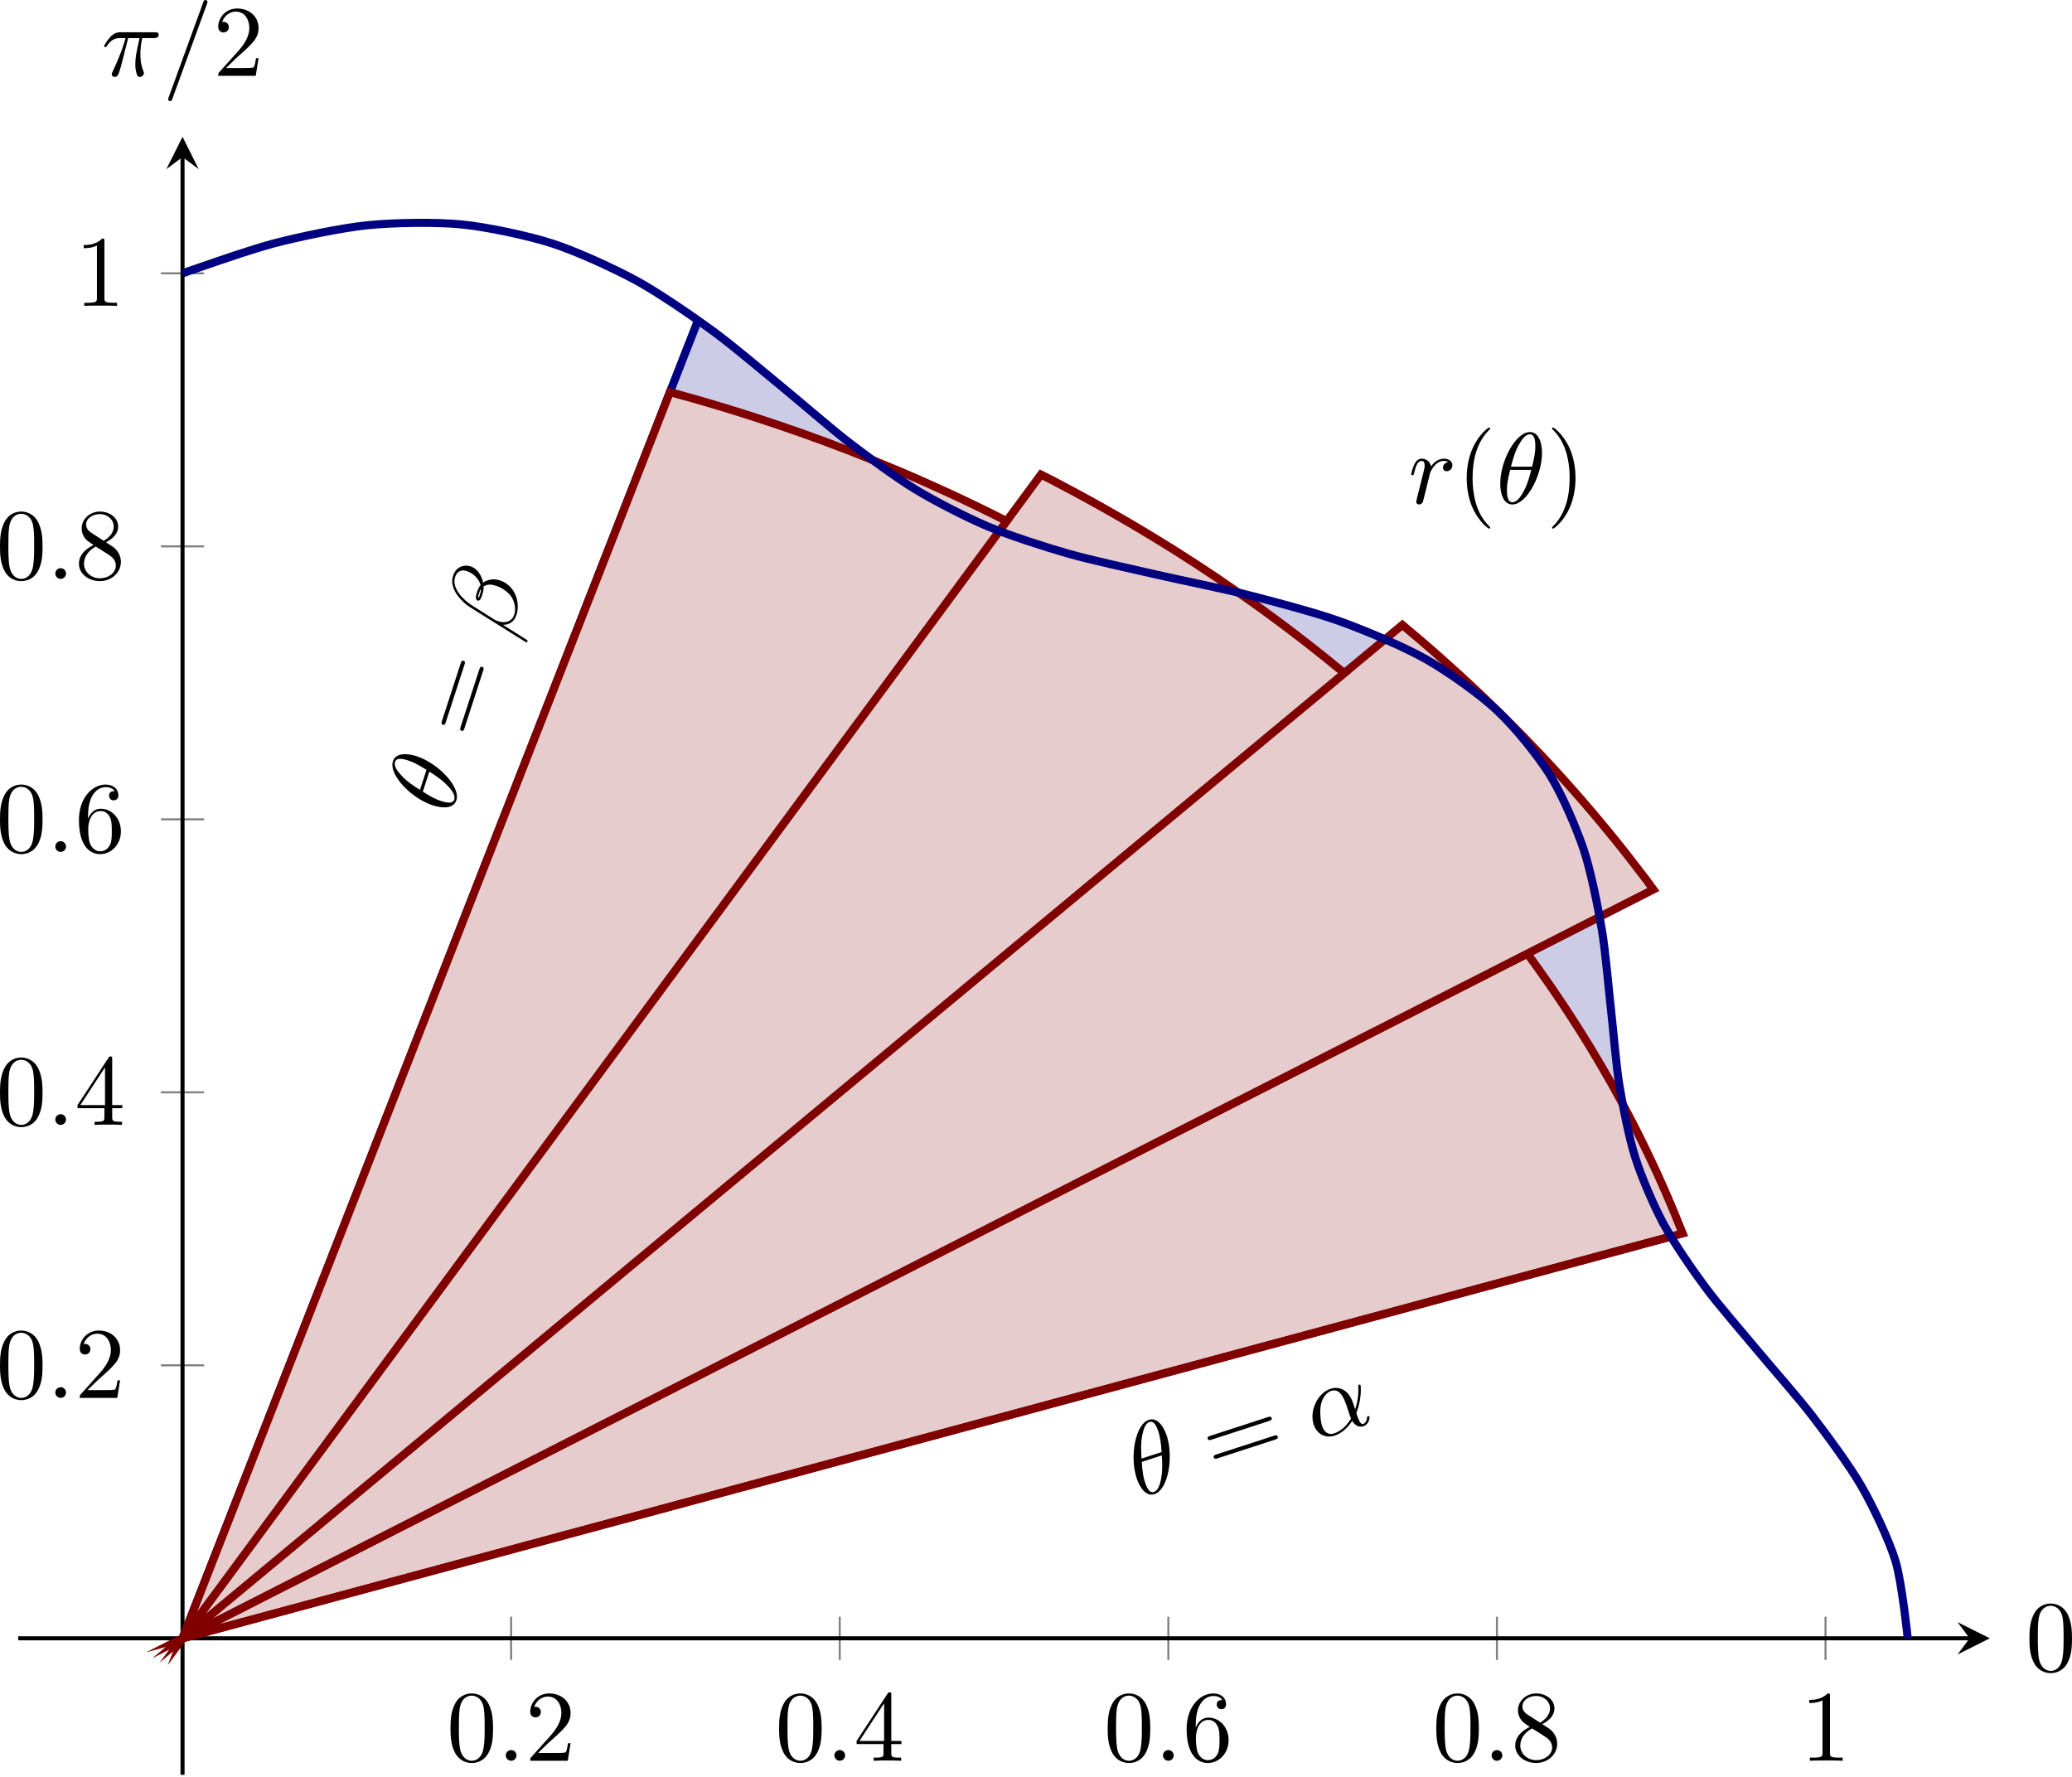 <?xml version='1.0' encoding='UTF-8'?>
<!-- This file was generated by dvisvgm 3.2.2 -->
<svg version='1.1' xmlns='http://www.w3.org/2000/svg' xmlns:xlink='http://www.w3.org/1999/xlink' width='285.834pt' height='245.111pt' viewBox='5.193 387.864 285.834 245.111'>
<defs>
<clipPath id='clip3'>
<path d='M5.508 451.926H199.782V290.527H5.508Z'/>
</clipPath>
<path id='g2-11' d='M4.752-2.351C4.752-3.915 3.826-4.403 3.088-4.403C1.724-4.403 .408-2.979 .408-1.574C.408-.648 1.006 .11 2.022 .11C2.65 .11 3.367-.12 4.125-.727C4.254-.199 4.583 .11 5.031 .11C5.559 .11 5.868-.438 5.868-.598C5.868-.667 5.808-.697 5.748-.697C5.679-.697 5.649-.667 5.619-.598C5.44-.11 5.081-.11 5.061-.11C4.752-.11 4.752-.887 4.752-1.126C4.752-1.335 4.752-1.355 4.852-1.474C5.788-2.65 5.998-3.806 5.998-3.816C5.998-3.836 5.988-3.915 5.878-3.915C5.778-3.915 5.778-3.885 5.729-3.706C5.549-3.078 5.22-2.321 4.752-1.733V-2.351ZM4.085-.986C3.208-.219 2.441-.11 2.042-.11C1.445-.11 1.146-.558 1.146-1.196C1.146-1.684 1.405-2.76 1.724-3.268C2.192-3.995 2.73-4.184 3.078-4.184C4.065-4.184 4.065-2.879 4.065-2.102C4.065-1.733 4.065-1.156 4.085-.986Z'/>
<path id='g2-12' d='M5.729-5.669C5.729-6.416 5.181-7.034 4.374-7.034C3.796-7.034 3.517-6.874 3.168-6.615C2.62-6.217 2.072-5.25 1.883-4.493L.299 1.833C.289 1.873 .339 1.933 .418 1.933S.528 1.913 .538 1.883L1.235-.867C1.425-.269 1.863 .1 2.59 .1S4.065-.249 4.513-.687C4.991-1.146 5.31-1.783 5.31-2.521C5.31-3.238 4.941-3.756 4.583-4.005C5.161-4.334 5.729-4.951 5.729-5.669ZM3.935-4.015C3.806-3.965 3.696-3.945 3.457-3.945C3.318-3.945 3.118-3.935 3.019-3.985C3.039-4.085 3.397-4.065 3.507-4.065C3.716-4.065 3.806-4.065 3.935-4.015ZM5.171-5.898C5.171-5.2 4.792-4.483 4.274-4.174C4.005-4.274 3.806-4.294 3.507-4.294C3.298-4.294 2.74-4.304 2.74-3.975C2.73-3.696 3.248-3.726 3.427-3.726C3.796-3.726 3.945-3.736 4.244-3.856C4.623-3.497 4.672-3.188 4.682-2.73C4.702-2.152 4.463-1.405 4.184-1.016C3.796-.478 3.128-.12 2.56-.12C1.803-.12 1.425-.697 1.425-1.405C1.425-1.504 1.425-1.654 1.474-1.843L2.112-4.364C2.331-5.22 3.049-6.804 4.244-6.804C4.822-6.804 5.171-6.496 5.171-5.898Z'/>
<path id='g2-18' d='M4.533-4.981C4.533-5.639 4.354-7.024 3.337-7.024C1.953-7.024 .418-4.214 .418-1.933C.418-.996 .707 .11 1.614 .11C3.019 .11 4.533-2.75 4.533-4.981ZM1.474-3.616C1.644-4.254 1.843-5.051 2.242-5.758C2.511-6.247 2.879-6.804 3.328-6.804C3.816-6.804 3.875-6.167 3.875-5.599C3.875-5.111 3.796-4.603 3.557-3.616H1.474ZM3.467-3.298C3.357-2.839 3.148-1.993 2.77-1.275C2.421-.598 2.042-.11 1.614-.11C1.285-.11 1.076-.399 1.076-1.325C1.076-1.743 1.136-2.321 1.395-3.298H3.467Z'/>
<path id='g2-25' d='M2.64-3.716H3.766C3.437-2.242 3.347-1.813 3.347-1.146C3.347-.996 3.347-.727 3.427-.389C3.527 .05 3.636 .11 3.786 .11C3.985 .11 4.194-.07 4.194-.269C4.194-.329 4.194-.349 4.134-.488C3.846-1.205 3.846-1.853 3.846-2.132C3.846-2.66 3.915-3.198 4.025-3.716H5.161C5.29-3.716 5.649-3.716 5.649-4.055C5.649-4.294 5.44-4.294 5.25-4.294H1.913C1.694-4.294 1.315-4.294 .877-3.826C.528-3.437 .269-2.979 .269-2.929C.269-2.919 .269-2.829 .389-2.829C.468-2.829 .488-2.869 .548-2.949C1.036-3.716 1.614-3.716 1.813-3.716H2.381C2.062-2.511 1.524-1.305 1.106-.399C1.026-.249 1.026-.229 1.026-.159C1.026 .03 1.186 .11 1.315 .11C1.614 .11 1.694-.169 1.813-.538C1.953-.996 1.953-1.016 2.082-1.514L2.64-3.716Z'/>
<path id='g2-58' d='M1.913-.528C1.913-.817 1.674-1.056 1.385-1.056S.857-.817 .857-.528S1.096 0 1.385 0S1.913-.239 1.913-.528Z'/>
<path id='g2-61' d='M4.374-7.093C4.423-7.223 4.423-7.263 4.423-7.273C4.423-7.382 4.334-7.472 4.224-7.472C4.154-7.472 4.085-7.442 4.055-7.382L.598 2.112C.548 2.242 .548 2.281 .548 2.291C.548 2.401 .638 2.491 .747 2.491C.877 2.491 .907 2.421 .966 2.252L4.374-7.093Z'/>
<path id='g2-114' d='M.877-.588C.847-.438 .787-.209 .787-.159C.787 .02 .927 .11 1.076 .11C1.196 .11 1.375 .03 1.445-.169C1.465-.209 1.803-1.564 1.843-1.743C1.923-2.072 2.102-2.77 2.162-3.039C2.202-3.168 2.481-3.636 2.72-3.856C2.8-3.925 3.088-4.184 3.517-4.184C3.776-4.184 3.925-4.065 3.935-4.065C3.636-4.015 3.417-3.776 3.417-3.517C3.417-3.357 3.527-3.168 3.796-3.168S4.344-3.397 4.344-3.756C4.344-4.105 4.025-4.403 3.517-4.403C2.869-4.403 2.431-3.915 2.242-3.636C2.162-4.085 1.803-4.403 1.335-4.403C.877-4.403 .687-4.015 .598-3.836C.418-3.497 .289-2.899 .289-2.869C.289-2.77 .389-2.77 .408-2.77C.508-2.77 .518-2.78 .578-2.999C.747-3.706 .946-4.184 1.305-4.184C1.474-4.184 1.614-4.105 1.614-3.726C1.614-3.517 1.584-3.407 1.455-2.889L.877-.588Z'/>
<path id='g4-40' d='M3.298 2.391C3.298 2.361 3.298 2.341 3.128 2.172C1.883 .917 1.564-.966 1.564-2.491C1.564-4.224 1.943-5.958 3.168-7.203C3.298-7.323 3.298-7.342 3.298-7.372C3.298-7.442 3.258-7.472 3.198-7.472C3.098-7.472 2.202-6.795 1.614-5.529C1.106-4.433 .986-3.328 .986-2.491C.986-1.714 1.096-.508 1.644 .618C2.242 1.843 3.098 2.491 3.198 2.491C3.258 2.491 3.298 2.461 3.298 2.391Z'/>
<path id='g4-41' d='M2.879-2.491C2.879-3.268 2.77-4.473 2.222-5.599C1.624-6.824 .767-7.472 .667-7.472C.608-7.472 .568-7.432 .568-7.372C.568-7.342 .568-7.323 .757-7.143C1.733-6.157 2.301-4.573 2.301-2.491C2.301-.787 1.933 .966 .697 2.222C.568 2.341 .568 2.361 .568 2.391C.568 2.451 .608 2.491 .667 2.491C.767 2.491 1.664 1.813 2.252 .548C2.76-.548 2.879-1.654 2.879-2.491Z'/>
<path id='g4-48' d='M4.583-3.188C4.583-3.985 4.533-4.782 4.184-5.519C3.726-6.476 2.909-6.635 2.491-6.635C1.893-6.635 1.166-6.376 .757-5.45C.438-4.762 .389-3.985 .389-3.188C.389-2.441 .428-1.544 .837-.787C1.265 .02 1.993 .219 2.481 .219C3.019 .219 3.776 .01 4.214-.936C4.533-1.624 4.583-2.401 4.583-3.188ZM2.481 0C2.092 0 1.504-.249 1.325-1.205C1.215-1.803 1.215-2.72 1.215-3.308C1.215-3.945 1.215-4.603 1.295-5.141C1.484-6.326 2.232-6.416 2.481-6.416C2.809-6.416 3.467-6.237 3.656-5.25C3.756-4.692 3.756-3.935 3.756-3.308C3.756-2.56 3.756-1.883 3.646-1.245C3.497-.299 2.929 0 2.481 0Z'/>
<path id='g4-49' d='M2.929-6.376C2.929-6.615 2.929-6.635 2.7-6.635C2.082-5.998 1.205-5.998 .887-5.998V-5.689C1.086-5.689 1.674-5.689 2.192-5.948V-.787C2.192-.428 2.162-.309 1.265-.309H.946V0C1.295-.03 2.162-.03 2.56-.03S3.826-.03 4.174 0V-.309H3.856C2.959-.309 2.929-.418 2.929-.787V-6.376Z'/>
<path id='g4-50' d='M1.265-.767L2.321-1.793C3.875-3.168 4.473-3.706 4.473-4.702C4.473-5.838 3.577-6.635 2.361-6.635C1.235-6.635 .498-5.719 .498-4.832C.498-4.274 .996-4.274 1.026-4.274C1.196-4.274 1.544-4.394 1.544-4.802C1.544-5.061 1.365-5.32 1.016-5.32C.936-5.32 .917-5.32 .887-5.31C1.116-5.958 1.654-6.326 2.232-6.326C3.138-6.326 3.567-5.519 3.567-4.702C3.567-3.905 3.068-3.118 2.521-2.501L.608-.369C.498-.259 .498-.239 .498 0H4.194L4.473-1.733H4.224C4.174-1.435 4.105-.996 4.005-.847C3.935-.767 3.278-.767 3.059-.767H1.265Z'/>
<path id='g4-52' d='M2.929-1.644V-.777C2.929-.418 2.909-.309 2.172-.309H1.963V0C2.371-.03 2.889-.03 3.308-.03S4.254-.03 4.663 0V-.309H4.453C3.716-.309 3.696-.418 3.696-.777V-1.644H4.692V-1.953H3.696V-6.486C3.696-6.685 3.696-6.745 3.537-6.745C3.447-6.745 3.417-6.745 3.337-6.625L.279-1.953V-1.644H2.929ZM2.989-1.953H.558L2.989-5.669V-1.953Z'/>
<path id='g4-54' d='M1.315-3.268V-3.507C1.315-6.027 2.55-6.386 3.059-6.386C3.298-6.386 3.716-6.326 3.935-5.988C3.786-5.988 3.387-5.988 3.387-5.539C3.387-5.23 3.626-5.081 3.846-5.081C4.005-5.081 4.304-5.171 4.304-5.559C4.304-6.157 3.866-6.635 3.039-6.635C1.763-6.635 .418-5.35 .418-3.148C.418-.488 1.574 .219 2.501 .219C3.606 .219 4.553-.717 4.553-2.032C4.553-3.298 3.666-4.254 2.56-4.254C1.883-4.254 1.514-3.746 1.315-3.268ZM2.501-.06C1.873-.06 1.574-.658 1.514-.807C1.335-1.275 1.335-2.072 1.335-2.252C1.335-3.029 1.654-4.025 2.55-4.025C2.71-4.025 3.168-4.025 3.477-3.407C3.656-3.039 3.656-2.531 3.656-2.042C3.656-1.564 3.656-1.066 3.487-.707C3.188-.11 2.73-.06 2.501-.06Z'/>
<path id='g4-56' d='M1.624-4.553C1.166-4.852 1.126-5.191 1.126-5.36C1.126-5.968 1.773-6.386 2.481-6.386C3.208-6.386 3.846-5.868 3.846-5.151C3.846-4.583 3.457-4.105 2.859-3.756L1.624-4.553ZM3.078-3.606C3.796-3.975 4.284-4.493 4.284-5.151C4.284-6.067 3.397-6.635 2.491-6.635C1.494-6.635 .687-5.898 .687-4.971C.687-4.792 .707-4.344 1.126-3.875C1.235-3.756 1.604-3.507 1.853-3.337C1.275-3.049 .418-2.491 .418-1.504C.418-.448 1.435 .219 2.481 .219C3.606 .219 4.553-.608 4.553-1.674C4.553-2.032 4.443-2.481 4.065-2.899C3.875-3.108 3.716-3.208 3.078-3.606ZM2.082-3.188L3.308-2.411C3.587-2.222 4.055-1.923 4.055-1.315C4.055-.578 3.308-.06 2.491-.06C1.634-.06 .917-.677 .917-1.504C.917-2.082 1.235-2.72 2.082-3.188Z'/>
<path id='g4-61' d='M6.844-3.258C6.994-3.258 7.183-3.258 7.183-3.457S6.994-3.656 6.854-3.656H.887C.747-3.656 .558-3.656 .558-3.457S.747-3.258 .897-3.258H6.844ZM6.854-1.325C6.994-1.325 7.183-1.325 7.183-1.524S6.994-1.724 6.844-1.724H.897C.747-1.724 .558-1.724 .558-1.524S.747-1.325 .887-1.325H6.854Z'/>
</defs>
<g id='page3' transform='matrix(1.4 0 0 1.4 0 0)'>
<path d='M54.074 440.602V436.348M86.453 440.602V436.348M118.832 440.602V436.348M151.211 440.602V436.348M183.59 440.602V436.348' stroke='#808080' fill='none' stroke-width='.199' stroke-miterlimit='10'/>
<path d='M19.57 411.574H23.82M19.57 384.676H23.82M19.57 357.777H23.82M19.57 330.879H23.82M19.57 303.977H23.82' stroke='#808080' fill='none' stroke-width='.199' stroke-miterlimit='10'/>
<path d='M5.508 438.473H197.789' stroke='#000' fill='none' stroke-width='.399' stroke-miterlimit='10'/>
<path d='M199.781 438.472L196.594 436.879L197.789 438.472L196.594 440.07'/>
<path d='M21.695 451.926V292.52' stroke='#000' fill='none' stroke-width='.399' stroke-miterlimit='10'/>
<path d='M21.695 290.528L20.102 293.715L21.695 292.52L23.289 293.715'/>
<g transform='matrix(1 0 0 1 36.697 .553)'>
<use x='11.013' y='449.987' xlink:href='#g4-48'/>
<use x='15.995' y='449.987' xlink:href='#g2-58'/>
<use x='18.762' y='449.987' xlink:href='#g4-50'/>
</g>
<g transform='matrix(1 0 0 1 69.076 .553)'>
<use x='11.013' y='449.987' xlink:href='#g4-48'/>
<use x='15.995' y='449.987' xlink:href='#g2-58'/>
<use x='18.762' y='449.987' xlink:href='#g4-52'/>
</g>
<g transform='matrix(1 0 0 1 101.455 .553)'>
<use x='11.013' y='449.987' xlink:href='#g4-48'/>
<use x='15.995' y='449.987' xlink:href='#g2-58'/>
<use x='18.762' y='449.987' xlink:href='#g4-54'/>
</g>
<g transform='matrix(1 0 0 1 133.834 .553)'>
<use x='11.013' y='449.987' xlink:href='#g4-48'/>
<use x='15.995' y='449.987' xlink:href='#g2-58'/>
<use x='18.762' y='449.987' xlink:href='#g4-56'/>
</g>
<g transform='matrix(1 0 0 1 170.087 .553)'>
<use x='11.013' y='449.987' xlink:href='#g4-49'/>
</g>
<g transform='matrix(1 0 0 1 -7.693 -35.202)'>
<use x='11.013' y='449.987' xlink:href='#g4-48'/>
<use x='15.995' y='449.987' xlink:href='#g2-58'/>
<use x='18.762' y='449.987' xlink:href='#g4-50'/>
</g>
<g transform='matrix(1 0 0 1 -7.693 -62.101)'>
<use x='11.013' y='449.987' xlink:href='#g4-48'/>
<use x='15.995' y='449.987' xlink:href='#g2-58'/>
<use x='18.762' y='449.987' xlink:href='#g4-52'/>
</g>
<g transform='matrix(1 0 0 1 -7.693 -89)'>
<use x='11.013' y='449.987' xlink:href='#g4-48'/>
<use x='15.995' y='449.987' xlink:href='#g2-58'/>
<use x='18.762' y='449.987' xlink:href='#g4-54'/>
</g>
<g transform='matrix(1 0 0 1 -7.693 -115.9)'>
<use x='11.013' y='449.987' xlink:href='#g4-48'/>
<use x='15.995' y='449.987' xlink:href='#g2-58'/>
<use x='18.762' y='449.987' xlink:href='#g4-56'/>
</g>
<g transform='matrix(1 0 0 1 .056 -142.799)'>
<use x='11.013' y='449.987' xlink:href='#g4-49'/>
</g>
<path d='M168.348 398.891C168.348 398.891 166.832 396.145 166.348 395.062C165.86 393.981 165.196 392.219 164.84 391.094C164.489 389.965 164.032 388.117 163.786 386.938C163.543 385.758 163.25 383.816 163.082 382.578C162.918 381.344 162.723 379.316 162.59 378.035C162.457 376.754 162.282 374.656 162.133 373.344C161.989 372.031 161.747 369.899 161.536 368.578C161.325 367.254 160.938 365.125 160.614 363.824C160.293 362.524 159.688 360.445 159.215 359.191C158.747 357.938 157.875 355.965 157.231 354.789C156.586 353.617 155.407 351.793 154.579 350.719C153.747 349.648 152.258 348.012 151.239 347.063C150.223 346.113 148.434 344.691 147.247 343.875C146.059 343.059 144.016 341.859 142.684 341.18C141.352 340.496 139.094 339.516 137.653 338.957C136.215 338.402 133.809 337.617 132.301 337.164S128.317 336.074 126.782 335.695C125.25 335.316 122.766 334.777 121.247 334.441C119.723 334.102 117.297 333.602 115.821 333.266C114.348 332.934 112.016 332.402 110.61 332.035C109.2 331.668 107 331.055 105.672 330.621C104.344 330.188 102.289 329.441 101.043 328.918C99.797 328.398 97.871 327.488 96.695 326.863C95.523 326.242 93.703 325.152 92.586 324.426C91.465 323.699 89.719 322.441 88.633 321.621C87.543 320.801 85.824 319.402 84.742 318.512C83.656 317.621 81.922 316.133 80.816 315.207C79.707 314.281 77.914 312.766 76.758 311.848C75.605 310.93 72.496 308.59 72.496 308.59L21.695 438.473Z' fill='#cccce6' clip-path='url(#clip3)'/>
<path d='M168.348 398.891C168.348 398.891 166.832 396.145 166.348 395.062C165.86 393.981 165.196 392.219 164.84 391.094C164.489 389.965 164.032 388.117 163.786 386.938C163.543 385.758 163.25 383.816 163.082 382.578C162.918 381.344 162.723 379.316 162.59 378.035C162.457 376.754 162.282 374.656 162.133 373.344C161.989 372.031 161.747 369.899 161.536 368.578C161.325 367.254 160.938 365.125 160.614 363.824C160.293 362.524 159.688 360.445 159.215 359.191C158.747 357.938 157.875 355.965 157.231 354.789C156.586 353.617 155.407 351.793 154.579 350.719C153.747 349.648 152.258 348.012 151.239 347.063C150.223 346.113 148.434 344.691 147.247 343.875C146.059 343.059 144.016 341.859 142.684 341.18C141.352 340.496 139.094 339.516 137.653 338.957C136.215 338.402 133.809 337.617 132.301 337.164S128.317 336.074 126.782 335.695C125.25 335.316 122.766 334.777 121.247 334.441C119.723 334.102 117.297 333.602 115.821 333.266C114.348 332.934 112.016 332.402 110.61 332.035C109.2 331.668 107 331.055 105.672 330.621C104.344 330.188 102.289 329.441 101.043 328.918C99.797 328.398 97.871 327.488 96.695 326.863C95.523 326.242 93.703 325.152 92.586 324.426C91.465 323.699 89.719 322.441 88.633 321.621C87.543 320.801 85.824 319.402 84.742 318.512C83.656 317.621 81.922 316.133 80.816 315.207C79.707 314.281 77.914 312.766 76.758 311.848C75.605 310.93 72.496 308.59 72.496 308.59L21.695 438.473Z' stroke='#cccce6' fill='none' stroke-width='.399' stroke-miterlimit='10' clip-path='url(#clip3)'/>
<path d='M21.695 438.473L72.496 308.586' stroke='#000080' fill='none' stroke-width='.797' stroke-miterlimit='10' clip-path='url(#clip3)'/>
<g transform='matrix(.309 -.951 .951 .309 -383.265 228.825)'>
<use x='11.013' y='449.987' xlink:href='#g2-18'/>
<use x='18.734' y='449.987' xlink:href='#g4-61'/>
<use x='29.25' y='449.987' xlink:href='#g2-12'/>
</g>
<path d='M169.512 398.574C169.512 398.574 169.219 397.859 169.106 397.582C168.997 397.305 168.821 396.863 168.707 396.586C168.59 396.312 168.403 395.871 168.286 395.598C168.168 395.324 167.985 394.883 167.868 394.609C167.747 394.336 167.551 393.895 167.43 393.625C167.305 393.352 167.11 392.914 166.989 392.641C166.864 392.367 166.661 391.934 166.532 391.664C166.403 391.391 166.2 390.961 166.071 390.688C165.942 390.418 165.731 389.981 165.598 389.711C165.465 389.441 165.25 389.012 165.118 388.746C164.981 388.477 164.766 388.047 164.629 387.777C164.489 387.512 164.266 387.082 164.125 386.816C163.985 386.547 163.762 386.117 163.618 385.852C163.477 385.586 163.239 385.164 163.094 384.899C162.946 384.637 162.719 384.207 162.571 383.945C162.422 383.68 162.18 383.262 162.028 383C161.875 382.734 161.633 382.312 161.481 382.051S161.082 381.371 160.926 381.113C160.77 380.852 160.52 380.43 160.364 380.172C160.204 379.91 159.946 379.5 159.786 379.238C159.625 378.981 159.364 378.566 159.204 378.309C159.039 378.051 158.778 377.637 158.61 377.383C158.446 377.125 158.172 376.711 158.004 376.457C157.836 376.203 157.567 375.793 157.395 375.539C157.227 375.285 156.95 374.879 156.778 374.629C156.602 374.375 156.321 373.965 156.145 373.715C155.969 373.461 155.688 373.062 155.508 372.812C155.332 372.562 155.043 372.16 154.864 371.91C154.684 371.66 154.207 371.012 154.207 371.012L21.695 438.473Z' fill='#e6cccc' clip-path='url(#clip3)'/>
<path d='M169.512 398.574C169.512 398.574 169.219 397.859 169.106 397.582C168.997 397.305 168.821 396.863 168.707 396.586C168.59 396.312 168.403 395.871 168.286 395.598C168.168 395.324 167.985 394.883 167.868 394.609C167.747 394.336 167.551 393.895 167.43 393.625C167.305 393.352 167.11 392.914 166.989 392.641C166.864 392.367 166.661 391.934 166.532 391.664C166.403 391.391 166.2 390.961 166.071 390.688C165.942 390.418 165.731 389.981 165.598 389.711C165.465 389.441 165.25 389.012 165.118 388.746C164.981 388.477 164.766 388.047 164.629 387.777C164.489 387.512 164.266 387.082 164.125 386.816C163.985 386.547 163.762 386.117 163.618 385.852C163.477 385.586 163.239 385.164 163.094 384.899C162.946 384.637 162.719 384.207 162.571 383.945C162.422 383.68 162.18 383.262 162.028 383C161.875 382.734 161.633 382.312 161.481 382.051S161.082 381.371 160.926 381.113C160.77 380.852 160.52 380.43 160.364 380.172C160.204 379.91 159.946 379.5 159.786 379.238C159.625 378.981 159.364 378.566 159.204 378.309C159.039 378.051 158.778 377.637 158.61 377.383C158.446 377.125 158.172 376.711 158.004 376.457C157.836 376.203 157.567 375.793 157.395 375.539C157.227 375.285 156.95 374.879 156.778 374.629C156.602 374.375 156.321 373.965 156.145 373.715C155.969 373.461 155.688 373.062 155.508 372.812C155.332 372.562 155.043 372.16 154.864 371.91C154.684 371.66 154.207 371.012 154.207 371.012L21.695 438.473Z' stroke='#800000' fill='none' stroke-width='.797' stroke-miterlimit='10' clip-path='url(#clip3)'/>
<path d='M166.629 364.688C166.629 364.688 166.114 363.981 165.911 363.711C165.707 363.441 165.375 363.012 165.168 362.746C164.961 362.477 164.629 362.043 164.422 361.777C164.215 361.508 163.875 361.082 163.668 360.816C163.457 360.551 163.118 360.125 162.907 359.859C162.692 359.598 162.348 359.176 162.129 358.91C161.914 358.649 161.567 358.227 161.348 357.965C161.129 357.703 160.774 357.285 160.555 357.024C160.332 356.766 159.977 356.352 159.754 356.09C159.532 355.832 159.172 355.418 158.946 355.16C158.719 354.902 158.352 354.496 158.125 354.238C157.895 353.984 157.532 353.57 157.297 353.316C157.067 353.062 156.692 352.66 156.457 352.406C156.223 352.156 155.852 351.75 155.614 351.496C155.379 351.246 154.997 350.852 154.754 350.602C154.516 350.352 154.133 349.949 153.895 349.703C153.653 349.453 153.262 349.059 153.02 348.813C152.778 348.566 152.383 348.172 152.137 347.93C151.891 347.684 151.5 347.297 151.25 347.055C151.004 346.813 150.602 346.422 150.352 346.184C150.102 345.941 149.7 345.559 149.446 345.316C149.192 345.078 148.782 344.695 148.528 344.457S147.864 343.84 147.606 343.605C147.348 343.371 146.934 342.996 146.672 342.762C146.414 342.527 145.997 342.148 145.735 341.918C145.473 341.684 145.047 341.313 144.786 341.082C144.52 340.852 144.098 340.484 143.832 340.254C143.563 340.027 143.129 339.664 142.864 339.438C142.594 339.207 141.895 338.617 141.895 338.617L21.695 438.473Z' fill='#e6cccc' clip-path='url(#clip3)'/>
<path d='M166.629 364.688C166.629 364.688 166.114 363.981 165.911 363.711C165.707 363.441 165.375 363.012 165.168 362.746C164.961 362.477 164.629 362.043 164.422 361.777C164.215 361.508 163.875 361.082 163.668 360.816C163.457 360.551 163.118 360.125 162.907 359.859C162.692 359.598 162.348 359.176 162.129 358.91C161.914 358.649 161.567 358.227 161.348 357.965C161.129 357.703 160.774 357.285 160.555 357.024C160.332 356.766 159.977 356.352 159.754 356.09C159.532 355.832 159.172 355.418 158.946 355.16C158.719 354.902 158.352 354.496 158.125 354.238C157.895 353.984 157.532 353.57 157.297 353.316C157.067 353.062 156.692 352.66 156.457 352.406C156.223 352.156 155.852 351.75 155.614 351.496C155.379 351.246 154.997 350.852 154.754 350.602C154.516 350.352 154.133 349.949 153.895 349.703C153.653 349.453 153.262 349.059 153.02 348.813C152.778 348.566 152.383 348.172 152.137 347.93C151.891 347.684 151.5 347.297 151.25 347.055C151.004 346.813 150.602 346.422 150.352 346.184C150.102 345.941 149.7 345.559 149.446 345.316C149.192 345.078 148.782 344.695 148.528 344.457S147.864 343.84 147.606 343.605C147.348 343.371 146.934 342.996 146.672 342.762C146.414 342.527 145.997 342.148 145.735 341.918C145.473 341.684 145.047 341.313 144.786 341.082C144.52 340.852 144.098 340.484 143.832 340.254C143.563 340.027 143.129 339.664 142.864 339.438C142.594 339.207 141.895 338.617 141.895 338.617L21.695 438.473Z' stroke='#800000' fill='none' stroke-width='.797' stroke-miterlimit='10' clip-path='url(#clip3)'/>
<path d='M136.172 343.371C136.172 343.371 135.493 342.82 135.235 342.609C134.973 342.395 134.555 342.051 134.293 341.84C134.032 341.629 133.606 341.297 133.344 341.086C133.079 340.879 132.657 340.539 132.387 340.332C132.122 340.125 131.696 339.797 131.426 339.594C131.157 339.387 130.723 339.059 130.454 338.855C130.184 338.652 129.75 338.328 129.477 338.125S128.766 337.598 128.489 337.398C128.215 337.199 127.778 336.879 127.5 336.68C127.223 336.484 126.778 336.168 126.5 335.973C126.219 335.777 125.774 335.461 125.493 335.27C125.215 335.074 124.762 334.766 124.477 334.574C124.196 334.379 123.747 334.07 123.465 333.879C123.18 333.688 122.719 333.387 122.434 333.199C122.149 333.008 121.692 332.703 121.407 332.52C121.118 332.332 120.653 332.035 120.364 331.852C120.075 331.668 119.61 331.367 119.321 331.184C119.028 331.004 118.555 330.711 118.262 330.531C117.969 330.352 117.5 330.063 117.207 329.883C116.911 329.703 116.438 329.418 116.141 329.242S115.368 328.785 115.071 328.609C114.77 328.434 114.293 328.156 113.993 327.984C113.692 327.809 113.207 327.535 112.907 327.363C112.606 327.191 112.122 326.918 111.817 326.75C111.516 326.582 111.028 326.313 110.723 326.148C110.418 325.98 109.93 325.711 109.622 325.547C109.317 325.383 108.821 325.121 108.512 324.961C108.204 324.797 107.715 324.531 107.403 324.371C107.094 324.211 106.282 323.805 106.282 323.805L21.695 438.473Z' fill='#e6cccc' clip-path='url(#clip3)'/>
<path d='M136.172 343.371C136.172 343.371 135.493 342.82 135.235 342.609C134.973 342.395 134.555 342.051 134.293 341.84C134.032 341.629 133.606 341.297 133.344 341.086C133.079 340.879 132.657 340.539 132.387 340.332C132.122 340.125 131.696 339.797 131.426 339.594C131.157 339.387 130.723 339.059 130.454 338.855C130.184 338.652 129.75 338.328 129.477 338.125S128.766 337.598 128.489 337.398C128.215 337.199 127.778 336.879 127.5 336.68C127.223 336.484 126.778 336.168 126.5 335.973C126.219 335.777 125.774 335.461 125.493 335.27C125.215 335.074 124.762 334.766 124.477 334.574C124.196 334.379 123.747 334.07 123.465 333.879C123.18 333.688 122.719 333.387 122.434 333.199C122.149 333.008 121.692 332.703 121.407 332.52C121.118 332.332 120.653 332.035 120.364 331.852C120.075 331.668 119.61 331.367 119.321 331.184C119.028 331.004 118.555 330.711 118.262 330.531C117.969 330.352 117.5 330.063 117.207 329.883C116.911 329.703 116.438 329.418 116.141 329.242S115.368 328.785 115.071 328.609C114.77 328.434 114.293 328.156 113.993 327.984C113.692 327.809 113.207 327.535 112.907 327.363C112.606 327.191 112.122 326.918 111.817 326.75C111.516 326.582 111.028 326.313 110.723 326.148C110.418 325.98 109.93 325.711 109.622 325.547C109.317 325.383 108.821 325.121 108.512 324.961C108.204 324.797 107.715 324.531 107.403 324.371C107.094 324.211 106.282 323.805 106.282 323.805L21.695 438.473Z' stroke='#800000' fill='none' stroke-width='.797' stroke-miterlimit='10' clip-path='url(#clip3)'/>
<path d='M102.898 328.391C102.898 328.391 102.121 327.992 101.82 327.844C101.519 327.691 101.035 327.457 100.734 327.309C100.43 327.16 99.949 326.922 99.644 326.777C99.344 326.629 98.855 326.398 98.551 326.254C98.246 326.113 97.758 325.883 97.453 325.738C97.144 325.598 96.652 325.375 96.344 325.234C96.035 325.094 95.539 324.871 95.23 324.734C94.922 324.594 94.43 324.375 94.121 324.238C93.809 324.105 93.312 323.891 93 323.754C92.691 323.621 92.187 323.406 91.875 323.277C91.562 323.145 91.059 322.941 90.746 322.809C90.43 322.68 89.93 322.469 89.613 322.344C89.301 322.215 88.793 322.02 88.477 321.891C88.16 321.766 87.652 321.563 87.336 321.438C87.016 321.316 86.504 321.125 86.184 321.004C85.867 320.887 85.355 320.691 85.039 320.57C84.719 320.453 84.199 320.27 83.879 320.152C83.559 320.035 83.043 319.848 82.723 319.73C82.398 319.617 81.879 319.438 81.555 319.328C81.234 319.215 80.715 319.035 80.391 318.926C80.066 318.816 79.547 318.645 79.219 318.535C78.894 318.426 78.371 318.254 78.043 318.148C77.715 318.043 77.191 317.875 76.863 317.773C76.539 317.668 76.012 317.504 75.684 317.406C75.355 317.305 74.828 317.141 74.5 317.043C74.168 316.941 73.641 316.789 73.309 316.691C72.98 316.594 72.449 316.438 72.117 316.344S71.25 316.105 70.918 316.012C70.586 315.918 69.719 315.68 69.719 315.68L21.695 438.473Z' fill='#e6cccc' clip-path='url(#clip3)'/>
<path d='M102.898 328.391C102.898 328.391 102.121 327.992 101.82 327.844C101.519 327.691 101.035 327.457 100.734 327.309C100.43 327.16 99.949 326.922 99.644 326.777C99.344 326.629 98.855 326.398 98.551 326.254C98.246 326.113 97.758 325.883 97.453 325.738C97.144 325.598 96.652 325.375 96.344 325.234C96.035 325.094 95.539 324.871 95.23 324.734C94.922 324.594 94.43 324.375 94.121 324.238C93.809 324.105 93.312 323.891 93 323.754C92.691 323.621 92.187 323.406 91.875 323.277C91.562 323.145 91.059 322.941 90.746 322.809C90.43 322.68 89.93 322.469 89.613 322.344C89.301 322.215 88.793 322.02 88.477 321.891C88.16 321.766 87.652 321.563 87.336 321.438C87.016 321.316 86.504 321.125 86.184 321.004C85.867 320.887 85.355 320.691 85.039 320.57C84.719 320.453 84.199 320.27 83.879 320.152C83.559 320.035 83.043 319.848 82.723 319.73C82.398 319.617 81.879 319.438 81.555 319.328C81.234 319.215 80.715 319.035 80.391 318.926C80.066 318.816 79.547 318.645 79.219 318.535C78.894 318.426 78.371 318.254 78.043 318.148C77.715 318.043 77.191 317.875 76.863 317.773C76.539 317.668 76.012 317.504 75.684 317.406C75.355 317.305 74.828 317.141 74.5 317.043C74.168 316.941 73.641 316.789 73.309 316.691C72.98 316.594 72.449 316.438 72.117 316.344S71.25 316.105 70.918 316.012C70.586 315.918 69.719 315.68 69.719 315.68L21.695 438.473Z' stroke='#800000' fill='none' stroke-width='.797' stroke-miterlimit='10' clip-path='url(#clip3)'/>
<g transform='matrix(1 0 0 1 131.462 -123.344)'>
<use x='11.013' y='449.987' xlink:href='#g2-114'/>
<use x='15.785' y='449.987' xlink:href='#g4-40'/>
<use x='19.659' y='449.987' xlink:href='#g2-18'/>
<use x='24.613' y='449.987' xlink:href='#g4-41'/>
</g>
<path d='M21.695 438.473L168.344 398.891' stroke='#800000' fill='none' stroke-width='.797' stroke-miterlimit='10' clip-path='url(#clip3)'/>
<g transform='matrix(.951 -.309 .309 .951 -33.612 .124)'>
<use x='11.013' y='449.987' xlink:href='#g2-18'/>
<use x='18.734' y='449.987' xlink:href='#g4-61'/>
<use x='29.25' y='449.987' xlink:href='#g2-11'/>
</g>
<path d='M191.688 438.473C191.688 438.473 191.118 432.949 190.489 430.875S188.289 425.508 187.153 423.527C186.02 421.547 183.743 418.465 182.317 416.602S178.34 411.867 176.872 410.098C175.403 408.332 173.02 405.598 171.739 403.867C170.454 402.137 168.579 399.402 167.622 397.629C166.664 395.859 165.438 392.977 164.84 391.094C164.239 389.211 163.622 386.082 163.289 384.055C162.957 382.027 162.688 378.633 162.446 376.484C162.2 374.336 161.911 370.762 161.536 368.574S160.454 362.824 159.747 360.715C159.036 358.609 157.606 355.289 156.426 353.395C155.243 351.5 152.926 348.641 151.239 347.063C149.551 345.484 146.391 343.234 144.262 342.023C142.133 340.809 138.317 339.199 135.895 338.32C133.469 337.441 129.321 336.344 126.782 335.695C124.247 335.047 120.086 334.223 117.61 333.652C115.133 333.082 111.227 332.242 108.93 331.586C106.629 330.93 103.125 329.793 101.043 328.918C98.961 328.043 95.836 326.434 93.934 325.281C92.027 324.125 89.152 322.008 87.332 320.609C85.512 319.211 82.672 316.727 80.816 315.207C78.957 313.688 75.941 311.113 73.941 309.652C71.945 308.195 68.602 305.891 66.406 304.691C64.207 303.496 60.5 301.797 58.113 301.031C55.723 300.262 51.711 299.41 49.187 299.16S42.492 298.977 39.922 299.238C37.352 299.5 33.195 300.375 30.668 301.035C28.137 301.691 21.695 303.98 21.695 303.98' stroke='#000080' fill='none' stroke-width='.797' stroke-miterlimit='10' clip-path='url(#clip3)'/>
<g transform='matrix(1 0 0 1 197.786 -10.239)'>
<use x='5.507' y='451.924' xlink:href='#g4-48'/>
</g>
<g transform='matrix(1 0 0 1 8.189 -167.406)'>
<use x='5.507' y='451.924' xlink:href='#g2-25'/>
<use x='11.543' y='451.924' xlink:href='#g2-61'/>
<use x='16.524' y='451.924' xlink:href='#g4-50'/>
</g>
</g>
</svg>